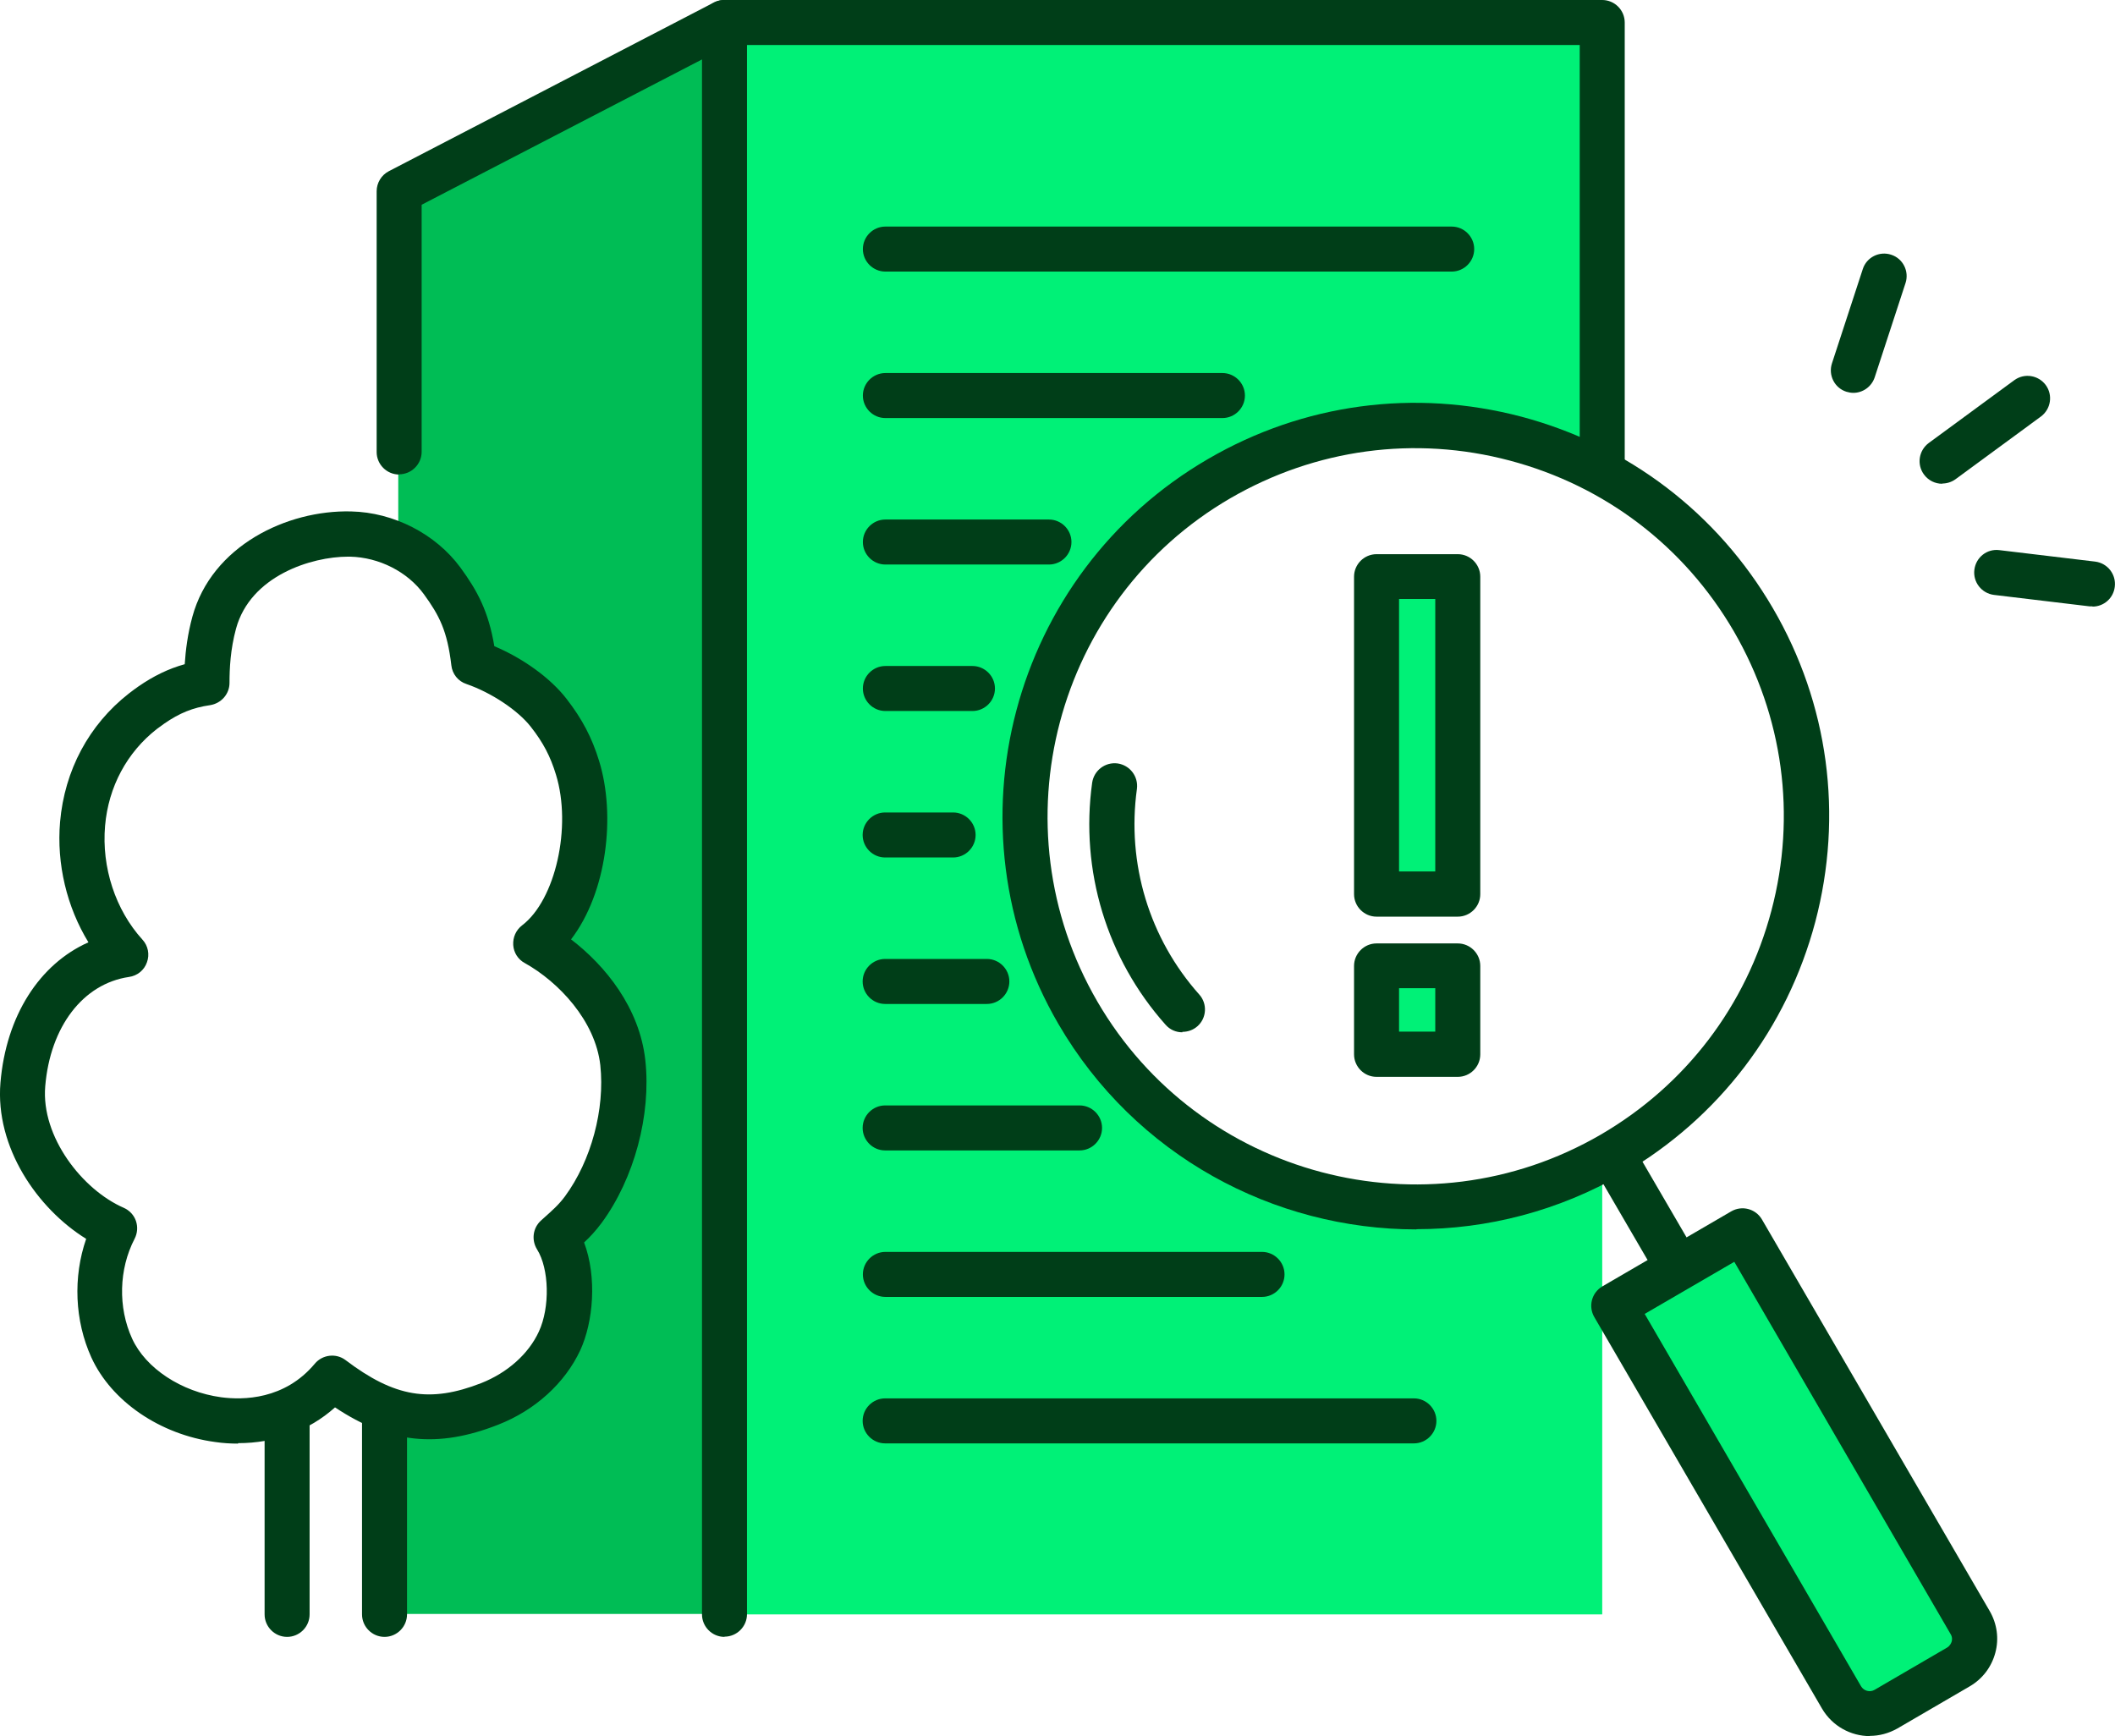 <?xml version="1.0" encoding="UTF-8"?>
<svg id="_レイヤー_2" data-name="レイヤー 2" xmlns="http://www.w3.org/2000/svg" viewBox="0 0 94 77.16">
  <defs>
    <style>
      .cls-1 {
        fill: #00bd55;
      }

      .cls-2 {
        fill: #003e18;
      }

      .cls-3 {
        fill: #00f177;
      }
    </style>
  </defs>
  <g id="_レイヤー_6" data-name="レイヤー 6">
    <g>
      <path class="cls-3" d="M83.84,75.96l3.21-1.87c.69-.4.93-1.29.52-1.98l-10.12-17.41-5.72,3.33,10.12,17.4c.4.69,1.29.93,1.98.53Z"/>
      <path class="cls-1" d="M17.7,24.2v-15.71l14.46-7.5v70.74h-15.05l-.02-8.72s4.38.46,6.07-1.23c1.69-1.69,3.29-5.06,1.85-6.99,0,0,2.89-3.78,2.89-6.67s-2.32-4.45-4.08-6.21c0,0,2.88-2.7,2-7.6-.43-2.38-3.13-4.5-4.75-4.87,0,0-.39-4.77-3.36-5.25Z"/>
      <path class="cls-3" d="M32.2,71.75V1h39.01v20.13l-.59-.41c-5.04-2.49-11.2-2.49-16.43.55-8.29,4.82-11.1,15.45-6.28,23.74,4.75,8.17,15.07,11.05,23.3,6.52v20.22h-39.01Z"/>
      <g>
        <rect class="cls-3" x="61.18" y="25.63" width="3.61" height="14.11"/>
        <rect class="cls-3" x="61.18" y="42.92" width="3.61" height="3.93"/>
      </g>
      <g>
        <g>
          <path class="cls-2" d="M62.95,54.64c-6.33,0-12.5-3.27-15.91-9.13h0c-5.09-8.75-2.11-20.02,6.65-25.11,4.24-2.47,9.19-3.13,13.93-1.88,4.74,1.26,8.71,4.28,11.18,8.52,2.47,4.24,3.13,9.19,1.88,13.93-1.26,4.74-4.28,8.71-8.52,11.18-2.9,1.68-6.07,2.48-9.2,2.48ZM48.77,44.51c4.53,7.8,14.57,10.45,22.37,5.92,3.78-2.2,6.47-5.73,7.59-9.96s.52-8.63-1.67-12.41c-2.2-3.78-5.73-6.47-9.96-7.59-4.22-1.12-8.63-.52-12.41,1.67-7.8,4.53-10.45,14.57-5.92,22.37Z"/>
          <path class="cls-2" d="M52.55,45.88c-.28,0-.55-.11-.75-.34-2.61-2.93-3.8-6.85-3.26-10.75.08-.55.58-.93,1.13-.86.55.08.93.58.86,1.13-.46,3.32.55,6.65,2.77,9.14.37.41.33,1.05-.08,1.41-.19.17-.43.25-.67.25Z"/>
          <path class="cls-2" d="M74.41,57.04c-.35,0-.68-.18-.87-.5l-2.58-4.43c-.28-.48-.12-1.09.36-1.37.48-.28,1.09-.12,1.37.36l2.58,4.43c.28.48.12,1.09-.36,1.37-.16.09-.33.14-.5.14Z"/>
          <path class="cls-2" d="M83.11,77.16c-.85,0-1.67-.44-2.13-1.22l-10.12-17.4c-.28-.48-.12-1.09.36-1.37l5.72-3.33c.48-.28,1.09-.12,1.37.36l10.12,17.4c.33.57.42,1.23.25,1.86s-.57,1.16-1.14,1.49l-3.21,1.87c-.39.22-.81.33-1.23.33ZM73.1,58.4l9.61,16.54c.12.21.4.29.61.16h0l3.21-1.87c.14-.08.19-.21.21-.27s.04-.2-.05-.34l-9.61-16.54-3.99,2.32Z"/>
        </g>
        <g>
          <path class="cls-2" d="M82.37,17.46c-.1,0-.21-.02-.31-.05-.53-.17-.81-.74-.64-1.26l1.37-4.19c.17-.53.74-.81,1.26-.64.53.17.81.74.64,1.26l-1.37,4.19c-.14.42-.53.69-.95.69Z"/>
          <path class="cls-2" d="M86.32,21.5c-.31,0-.61-.14-.81-.41-.33-.45-.23-1.07.21-1.4l3.8-2.79c.45-.33,1.07-.23,1.4.21.33.45.23,1.07-.21,1.4l-3.8,2.79c-.18.13-.39.19-.59.19Z"/>
          <path class="cls-2" d="M93,26.95s-.08,0-.12,0l-4.26-.51c-.55-.07-.94-.57-.87-1.12.07-.55.56-.94,1.11-.87l4.26.51c.55.07.94.57.87,1.12-.06.51-.49.88-.99.88Z"/>
        </g>
        <g>
          <path class="cls-2" d="M32.2,72.75c-.55,0-1-.45-1-1V1C31.19.45,31.64,0,32.2,0h39.01c.55,0,1,.45,1,1v19.6c0,.55-.45,1-1,1s-1-.45-1-1V2h-37.01v69.74c0,.55-.45,1-1,1Z"/>
          <path class="cls-2" d="M17.74,21.09c-.55,0-1-.45-1-1v-11.59c0-.37.21-.72.54-.89L31.73.11c.49-.25,1.1-.06,1.35.43.25.49.06,1.1-.43,1.35l-13.91,7.21v10.98c0,.55-.45,1-1,1Z"/>
          <path class="cls-2" d="M64.52,12.07h-25.17c-.55,0-1-.45-1-1s.45-1,1-1h25.17c.55,0,1,.45,1,1s-.45,1-1,1Z"/>
          <path class="cls-2" d="M54.33,18.58h-14.98c-.55,0-1-.45-1-1s.45-1,1-1h14.98c.55,0,1,.45,1,1s-.45,1-1,1Z"/>
          <path class="cls-2" d="M46.62,25.09h-7.27c-.55,0-1-.45-1-1s.45-1,1-1h7.27c.55,0,1,.45,1,1s-.45,1-1,1Z"/>
          <path class="cls-2" d="M43.22,31.6h-3.87c-.55,0-1-.45-1-1s.45-1,1-1h3.87c.55,0,1,.45,1,1s-.45,1-1,1Z"/>
          <path class="cls-2" d="M42.36,38.11h-3.02c-.55,0-1-.45-1-1s.45-1,1-1h3.02c.55,0,1,.45,1,1s-.45,1-1,1Z"/>
          <path class="cls-2" d="M43.86,44.62h-4.52c-.55,0-1-.45-1-1s.45-1,1-1h4.52c.55,0,1,.45,1,1s-.45,1-1,1Z"/>
          <path class="cls-2" d="M47.98,51.13h-8.64c-.55,0-1-.45-1-1s.45-1,1-1h8.64c.55,0,1,.45,1,1s-.45,1-1,1Z"/>
          <path class="cls-2" d="M56.09,57.64h-16.74c-.55,0-1-.45-1-1s.45-1,1-1h16.74c.55,0,1,.45,1,1s-.45,1-1,1Z"/>
          <path class="cls-2" d="M62.84,64.15h-23.5c-.55,0-1-.45-1-1s.45-1,1-1h23.5c.55,0,1,.45,1,1s-.45,1-1,1Z"/>
        </g>
        <g>
          <path class="cls-2" d="M10.58,64.16c-.33,0-.67-.02-1.01-.07-2.46-.33-4.62-1.81-5.51-3.76-.74-1.63-.82-3.57-.23-5.27C1.65,53.71-.22,50.98.02,48.12c.25-2.97,1.73-5.27,3.91-6.24-.96-1.57-1.42-3.48-1.26-5.35.2-2.29,1.28-4.32,3.06-5.71h0c.14-.11.28-.21.42-.31.68-.47,1.34-.79,2.06-.99.04-.62.13-1.34.34-2.11.86-3.15,4.2-4.75,7.05-4.68,1.9.04,3.76,1,4.86,2.49.76,1.04,1.25,1.95,1.51,3.5,1.28.54,2.5,1.42,3.21,2.34.69.89,1.13,1.72,1.45,2.77.74,2.4.35,5.83-1.25,7.92,1.53,1.17,3.04,3.04,3.3,5.36.27,2.43-.49,5.27-1.94,7.24-.26.35-.52.63-.78.87.58,1.55.41,3.53-.17,4.79-.68,1.46-2.01,2.67-3.65,3.31-2.67,1.05-4.83.84-7.25-.77-1.16,1.04-2.67,1.59-4.31,1.59ZM15.47,24.74c-1.63,0-4.34.85-4.98,3.2-.25.92-.29,1.77-.29,2.41,0,.5-.37.91-.86.99-.77.11-1.36.35-2.04.82-.11.08-.22.16-.33.24h0c-1.33,1.04-2.15,2.57-2.3,4.3-.16,1.85.46,3.74,1.66,5.06.25.27.33.66.2,1.01-.12.35-.43.6-.8.65-2.04.3-3.5,2.21-3.72,4.86-.19,2.24,1.65,4.6,3.49,5.4.25.11.45.32.54.58.09.26.07.55-.06.8-.7,1.35-.74,3.05-.11,4.43.6,1.32,2.19,2.37,3.96,2.61.98.13,2.82.11,4.16-1.49.34-.41.95-.48,1.37-.16,2.18,1.65,3.75,1.91,6.03,1.02,1.16-.46,2.1-1.29,2.56-2.29.5-1.08.46-2.79-.08-3.65-.26-.42-.19-.96.18-1.29l.1-.09c.39-.35.68-.6.96-.98,1.17-1.59,1.78-3.88,1.57-5.83-.22-1.97-1.85-3.7-3.36-4.54-.3-.16-.49-.47-.51-.8-.02-.34.12-.66.39-.87,1.49-1.13,2.22-4.39,1.51-6.7-.25-.82-.57-1.43-1.12-2.13-.58-.74-1.76-1.52-2.86-1.9-.37-.12-.63-.45-.67-.83-.18-1.53-.53-2.21-1.22-3.16-.73-1-1.99-1.64-3.28-1.67-.03,0-.07,0-.1,0ZM6.35,31.62h0,0Z"/>
          <path class="cls-2" d="M17.09,72.75c-.55,0-1-.45-1-1v-8.72c0-.55.45-1,1-1s1,.45,1,1v8.72c0,.55-.45,1-1,1Z"/>
          <path class="cls-2" d="M12.76,72.75c-.55,0-1-.45-1-1v-8.98c0-.55.45-1,1-1s1,.45,1,1v8.98c0,.55-.45,1-1,1Z"/>
        </g>
        <g>
          <path class="cls-2" d="M64.79,40.74h-3.61c-.55,0-1-.45-1-1v-14.11c0-.55.45-1,1-1h3.61c.55,0,1,.45,1,1v14.11c0,.55-.45,1-1,1ZM62.18,38.73h1.61v-12.11h-1.61v12.11Z"/>
          <path class="cls-2" d="M64.79,47.86h-3.61c-.55,0-1-.45-1-1v-3.93c0-.55.45-1,1-1h3.61c.55,0,1,.45,1,1v3.93c0,.55-.45,1-1,1ZM62.18,45.85h1.61v-1.93h-1.61v1.93Z"/>
        </g>
      </g>
    </g>
  </g>
</svg>